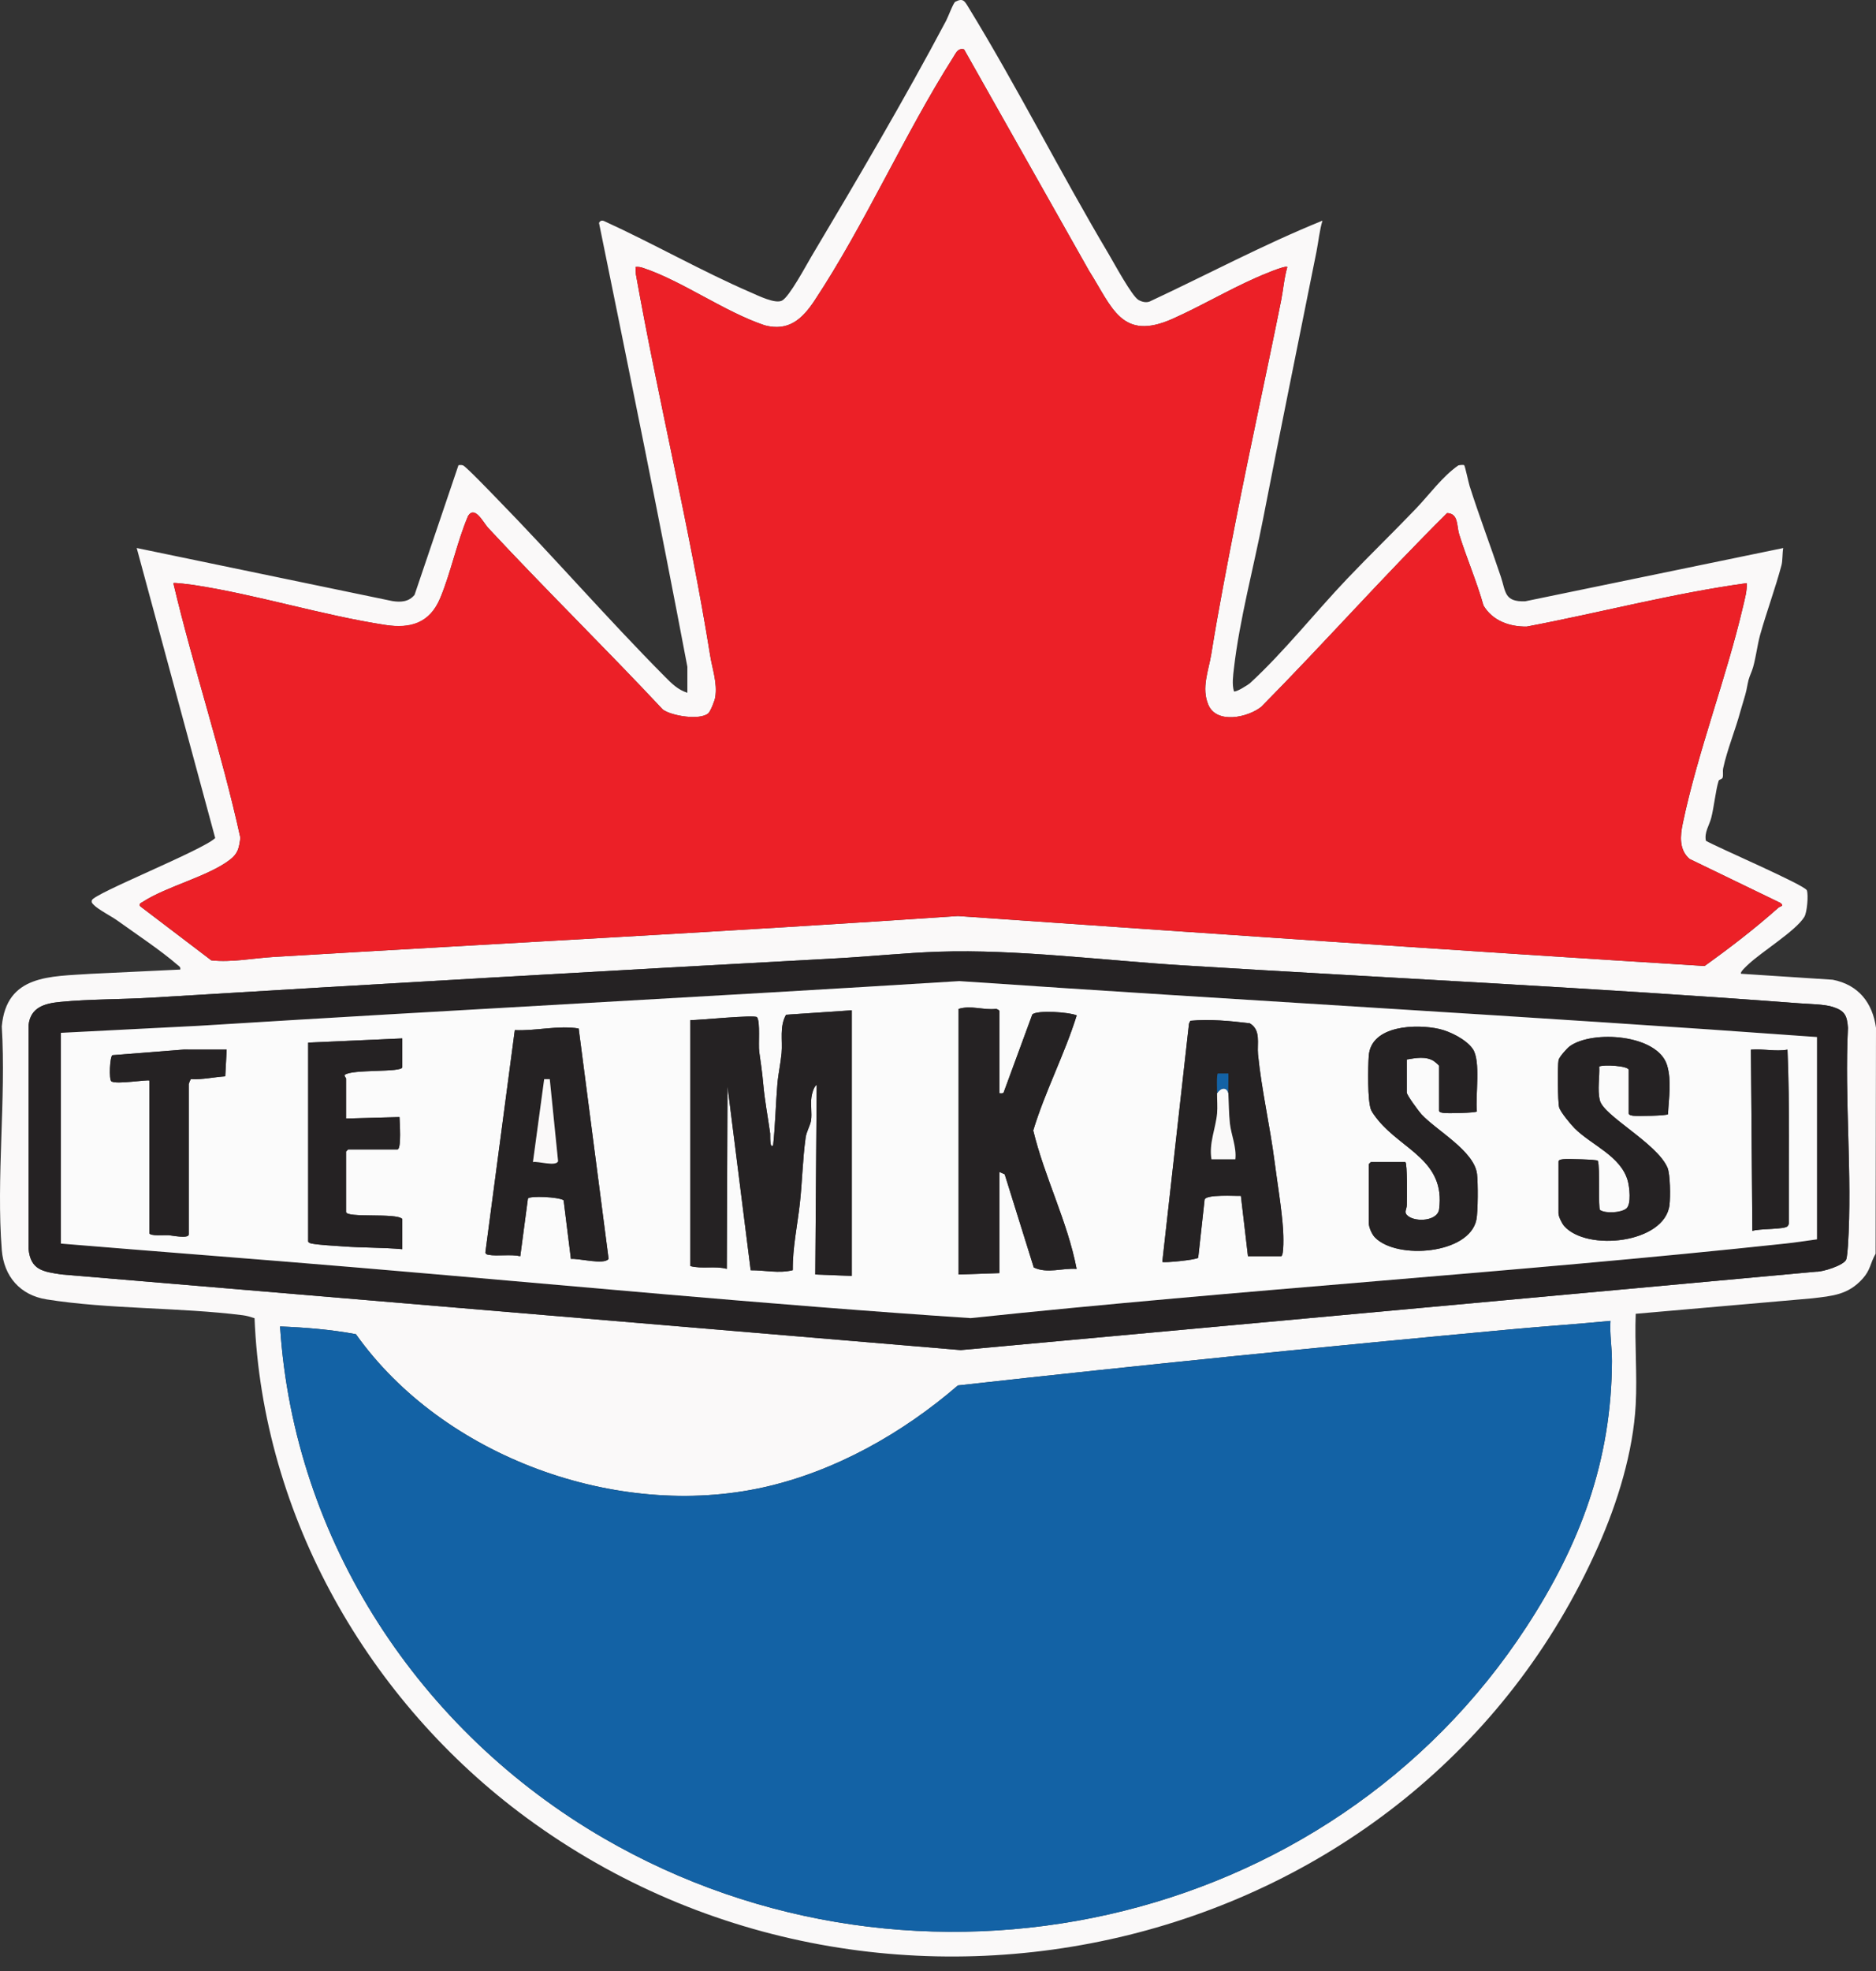 <svg width="99" height="104" viewBox="0 0 99 104" fill="none" xmlns="http://www.w3.org/2000/svg">
<rect x="0" y="0" width="99" height="104" fill="#333333" stroke="none"/>
<path d="M69.789 11.641C69.627 12.18 69.582 12.732 69.471 13.288C68.534 17.982 67.576 22.637 66.656 27.375C66.165 29.905 65.413 32.694 65.118 35.253C65.073 35.646 65.007 36.106 65.118 36.475C65.216 36.542 65.865 36.134 65.974 36.035C67.735 34.417 69.418 32.295 71.085 30.544C72.275 29.293 73.525 28.087 74.719 26.839C75.439 26.085 76.118 25.139 76.958 24.555C77.03 24.537 77.229 24.512 77.269 24.546C77.312 24.583 77.499 25.467 77.552 25.635C78.064 27.246 78.669 28.828 79.204 30.433C79.466 31.219 79.376 31.766 80.49 31.724L94.104 28.915C94.055 29.18 94.077 29.582 94.012 29.823C93.692 31.027 93.229 32.268 92.881 33.511C92.738 34.02 92.62 34.962 92.454 35.382C92.236 35.932 92.282 35.824 92.16 36.423C92.113 36.657 91.929 37.215 91.847 37.519C91.586 38.497 91.138 39.572 90.935 40.536C90.901 40.698 90.949 40.898 90.906 41.027C90.873 41.126 90.722 41.113 90.694 41.2C90.54 41.682 90.451 42.596 90.301 43.164C90.198 43.555 89.933 43.908 90.023 44.359C90.608 44.701 95.256 46.697 95.353 46.977C95.437 47.223 95.366 48.132 95.218 48.375C94.768 49.115 92.962 50.215 92.249 50.893C92.187 50.952 91.794 51.302 91.88 51.375L96.717 51.691C98.066 51.953 98.818 52.899 99 54.226L98.979 66.147C98.687 66.662 98.715 66.996 98.294 67.464C97.528 68.317 96.703 68.374 95.624 68.501L86.32 69.316C86.259 70.892 86.403 72.528 86.32 74.098C86.188 76.608 85.356 79.295 84.331 81.599C74.719 103.237 46.742 109.829 27.802 95.918C19.456 89.788 13.851 80.008 13.433 69.549C13.231 69.482 13.025 69.418 12.812 69.392C9.459 68.969 5.755 69.083 2.453 68.555C1.065 68.333 0.205 67.347 0.094 65.947C-0.205 62.159 0.327 57.982 0.094 54.154C0.342 51.406 2.664 51.525 4.806 51.378L9.512 51.154C9.541 51.015 9.444 50.975 9.358 50.901C8.491 50.146 7.164 49.267 6.2 48.573C5.884 48.346 5.172 47.98 4.952 47.745C4.876 47.665 4.817 47.627 4.849 47.498C4.938 47.145 10.727 44.845 11.357 44.215L7.214 28.913L20.691 31.709C21.142 31.784 21.575 31.758 21.878 31.382L24.195 24.542C24.273 24.533 24.359 24.527 24.436 24.554C24.581 24.604 25.96 26.038 26.195 26.28C29.211 29.364 32.048 32.639 35.087 35.7C35.447 36.063 35.766 36.389 36.274 36.551V35.181C34.792 27.361 33.199 19.56 31.611 11.762C31.675 11.63 31.779 11.614 31.903 11.675C34.479 12.851 37.047 14.317 39.636 15.436C40.023 15.604 40.914 16.046 41.27 15.859C41.661 15.653 42.529 14.022 42.812 13.546C45.205 9.528 47.745 5.213 49.929 1.091C50.039 0.883 50.31 0.146 50.412 0.093C50.813 -0.115 50.901 0.049 51.087 0.353C53.67 4.565 55.964 9.124 58.504 13.398C58.781 13.865 59.733 15.629 60.08 15.825C60.255 15.924 60.473 15.983 60.668 15.909C63.708 14.49 66.673 12.904 69.786 11.643L69.789 11.641ZM50.876 2.605C50.556 2.517 50.449 2.793 50.307 3.018C47.714 7.1 45.647 11.836 42.984 15.86C42.339 16.835 41.614 17.5 40.356 17.165C38.233 16.453 36.024 14.839 33.961 14.145C33.816 14.096 33.693 14.066 33.537 14.087L33.558 14.474C34.756 21.188 36.396 27.848 37.475 34.577C37.594 35.318 37.865 36.023 37.745 36.792C37.718 36.964 37.495 37.538 37.372 37.64C36.93 38.01 35.466 37.781 34.983 37.44C31.952 34.202 28.77 31.087 25.751 27.841C25.516 27.587 25.055 26.639 24.699 27.229C24.114 28.605 23.803 30.182 23.235 31.548C22.667 32.913 21.666 33.177 20.325 32.971C16.978 32.457 13.557 31.371 10.202 30.861C10.057 30.839 9.185 30.729 9.148 30.766C10.215 35.274 11.694 39.679 12.685 44.202C12.614 44.729 12.571 45.023 12.137 45.358C10.994 46.24 8.784 46.768 7.539 47.581C7.451 47.639 7.296 47.687 7.404 47.819L11.152 50.669C12.242 50.785 13.354 50.553 14.45 50.488C26.494 49.768 38.522 49.149 50.553 48.331C63.675 49.241 76.839 50.153 89.954 50.966C91.296 50.005 92.617 48.988 93.85 47.891C93.944 47.807 94.18 47.812 93.954 47.637L89.158 45.316C88.6 44.833 88.665 44.098 88.803 43.442C89.602 39.633 91.109 35.757 91.994 31.954C92.085 31.566 92.199 31.168 92.178 30.768C88.263 31.305 84.442 32.328 80.565 33.059C79.658 33.069 78.767 32.756 78.286 31.947C77.927 30.672 77.397 29.45 77.002 28.189C76.866 27.756 76.978 27.091 76.366 27.071C73.012 30.396 69.881 33.931 66.562 37.29C65.85 37.86 64.211 38.213 63.77 37.194C63.382 36.298 63.782 35.381 63.923 34.501C64.295 32.179 64.758 29.807 65.211 27.487C65.971 23.609 66.828 19.738 67.605 15.868C67.723 15.276 67.763 14.667 67.935 14.087C67.818 13.982 66.479 14.566 66.254 14.667C64.777 15.322 63.359 16.16 61.883 16.82C59.183 18.024 58.693 16.213 57.47 14.286L50.876 2.606V2.605ZM49.534 50.212C47.749 50.272 45.952 50.465 44.174 50.561C32.111 51.215 20.07 51.903 7.996 52.637C6.419 52.733 4.741 52.709 3.178 52.861C2.355 52.941 1.615 53.144 1.509 54.082L1.506 65.873C1.609 67.013 2.266 67.092 3.252 67.24L50.698 71.23L95.848 67.093C96.178 67.11 97.313 66.757 97.428 66.45C97.476 66.321 97.51 65.892 97.52 65.726C97.757 61.985 97.333 57.995 97.52 54.229C97.473 53.584 97.36 53.325 96.703 53.119C96.266 52.982 95.453 52.973 94.96 52.935C84.128 52.113 73.255 51.6 62.415 50.932C58.26 50.675 53.655 50.075 49.536 50.212H49.534ZM84.988 69.688C83.249 69.86 81.502 69.973 79.761 70.133C70.023 71.034 60.253 72.013 50.549 73.096C47.634 75.612 44.072 77.631 40.284 78.473C32.553 80.192 23.376 76.862 18.782 70.391C17.463 70.145 16.118 70.037 14.779 69.983C15.509 81.304 22.144 91.348 31.856 96.982C48.373 106.565 70.1 101.861 80.556 85.829C83.388 81.488 85.05 77.047 85.065 71.804C85.067 71.095 84.942 70.397 84.988 69.687V69.688Z" fill="#FAF9F9"/>
<path d="M50.876 2.605L57.47 14.284C58.695 16.212 59.183 18.022 61.883 16.818C63.361 16.16 64.777 15.321 66.254 14.665C66.479 14.566 67.818 13.98 67.935 14.086C67.763 14.667 67.723 15.275 67.605 15.866C66.828 19.736 65.971 23.608 65.211 27.485C64.758 29.806 64.295 32.176 63.923 34.5C63.782 35.378 63.382 36.295 63.77 37.193C64.211 38.21 65.85 37.857 66.562 37.289C69.879 33.929 73.011 30.394 76.366 27.07C76.978 27.089 76.866 27.755 77.002 28.188C77.397 29.448 77.927 30.672 78.286 31.945C78.767 32.755 79.658 33.068 80.565 33.057C84.442 32.326 88.263 31.303 92.178 30.766C92.199 31.168 92.085 31.564 91.994 31.953C91.109 35.756 89.601 39.632 88.803 43.441C88.665 44.096 88.6 44.832 89.158 45.315L93.954 47.636C94.18 47.81 93.944 47.806 93.85 47.889C92.615 48.986 91.296 50.003 89.954 50.964C76.839 50.152 63.675 49.24 50.553 48.329C38.521 49.148 26.494 49.766 14.45 50.487C13.354 50.552 12.244 50.785 11.152 50.668L7.404 47.818C7.296 47.686 7.451 47.637 7.539 47.579C8.784 46.768 10.994 46.239 12.137 45.356C12.571 45.021 12.614 44.728 12.685 44.2C11.694 39.678 10.215 35.272 9.148 30.765C9.185 30.728 10.057 30.838 10.202 30.86C13.557 31.37 16.98 32.455 20.325 32.97C21.666 33.176 22.688 32.857 23.235 31.546C23.782 30.236 24.116 28.605 24.699 27.227C25.055 26.637 25.516 27.586 25.751 27.84C28.769 31.085 31.952 34.202 34.983 37.439C35.466 37.78 36.93 38.008 37.372 37.639C37.495 37.537 37.718 36.961 37.745 36.791C37.865 36.021 37.594 35.317 37.475 34.575C36.396 27.847 34.756 21.186 33.558 14.473L33.537 14.086C33.693 14.065 33.816 14.095 33.961 14.143C36.024 14.837 38.233 16.452 40.356 17.164C41.612 17.499 42.339 16.833 42.984 15.859C45.647 11.835 47.714 7.099 50.307 3.017C50.449 2.793 50.556 2.516 50.876 2.603V2.605Z" fill="#EC2027"/>
<path d="M84.988 69.688C84.942 70.398 85.068 71.097 85.065 71.806C85.05 77.049 83.388 81.489 80.556 85.831C70.1 101.862 48.373 106.567 31.856 96.984C22.144 91.35 15.509 81.305 14.779 69.985C16.119 70.038 17.463 70.146 18.782 70.392C23.376 76.863 32.553 80.192 40.284 78.475C44.072 77.633 47.634 75.612 50.549 73.097C60.252 72.015 70.023 71.036 79.761 70.135C81.502 69.973 83.249 69.86 84.988 69.69V69.688Z" fill="#1362A5"/>
<path d="M49.534 50.212C53.654 50.075 58.259 50.675 62.413 50.932C73.254 51.6 84.127 52.113 94.958 52.935C95.452 52.972 96.264 52.981 96.702 53.119C97.359 53.325 97.473 53.584 97.519 54.229C97.332 57.997 97.756 61.985 97.519 65.726C97.508 65.892 97.474 66.321 97.427 66.45C97.313 66.758 96.177 67.11 95.846 67.093L50.697 71.23L3.251 67.24C2.266 67.091 1.609 67.012 1.504 65.873L1.507 54.082C1.612 53.144 2.354 52.941 3.177 52.861C4.738 52.709 6.418 52.732 7.994 52.637C20.068 51.903 32.109 51.215 44.173 50.561C45.951 50.465 47.748 50.273 49.533 50.212H49.534ZM95.885 54.713C80.808 53.617 65.707 52.792 50.624 51.762C37.256 52.595 23.893 53.283 10.515 54.118L3.214 54.49V65.611C8.414 66.041 13.618 66.434 18.82 66.871C29.617 67.781 40.411 68.828 51.222 69.543C65.529 68.031 79.914 67.144 94.217 65.609C94.774 65.55 95.332 65.464 95.885 65.387V54.711V54.713Z" fill="#252223"/>
<path d="M95.885 54.713V65.388C95.33 65.465 94.773 65.55 94.217 65.611C79.913 67.144 65.529 68.032 51.222 69.544C40.413 68.828 29.617 67.783 18.82 66.873C13.62 66.434 8.414 66.042 3.214 65.612V54.492L10.515 54.12C23.893 53.285 37.256 52.597 50.624 51.763C65.707 52.794 80.808 53.618 95.885 54.714V54.713ZM52.737 57.678V53.341C52.737 53.3 52.613 53.227 52.552 53.23C51.892 53.303 51.235 53.027 50.587 53.23V67.242L52.737 67.168V61.83L53.019 61.956L54.553 66.871C55.271 67.211 56.064 66.89 56.815 66.945C56.334 64.442 55.124 62.126 54.525 59.643C55.154 57.568 56.174 55.641 56.819 53.572C56.456 53.402 54.724 53.28 54.476 53.523L52.965 57.634C52.952 57.708 52.745 57.685 52.736 57.677L52.737 57.678ZM44.953 53.304L41.48 53.538C41.124 54.168 41.307 54.889 41.245 55.564C41.194 56.103 41.068 56.654 41.023 57.196C40.935 58.27 40.914 59.351 40.8 60.421C40.607 60.658 40.653 59.874 40.642 59.8C40.522 58.932 40.356 58.074 40.278 57.199C40.217 56.523 40.153 56.12 40.064 55.485C40.011 55.104 40.128 53.933 39.952 53.67C39.852 53.523 36.841 53.83 36.426 53.823V66.797C37.057 66.963 37.726 66.773 38.353 66.945L38.39 57.307L39.614 67.019C40.358 67.012 41.096 67.199 41.835 67.015C41.824 65.83 42.079 64.668 42.208 63.496C42.337 62.325 42.356 61.155 42.514 60.021C42.56 59.693 42.757 59.382 42.798 59.119C42.858 58.737 42.764 58.289 42.822 57.883C42.847 57.705 42.941 57.336 43.098 57.233L43.024 67.242L44.951 67.316V53.304H44.953ZM65.859 66.278H67.602C67.768 66.278 67.725 65.098 67.711 64.908C67.642 63.802 67.406 62.414 67.259 61.283C67.022 59.437 66.567 57.465 66.386 55.632C66.328 55.048 66.555 54.352 65.951 53.99C64.913 53.864 63.856 53.762 62.814 53.857L62.744 54.01L61.336 66.576C61.404 66.644 63.153 66.468 63.23 66.359L63.569 63.287C63.663 63.005 65.173 63.109 65.483 63.096L65.856 66.279L65.859 66.278ZM32.117 66.416L30.538 54.263C29.458 54.085 28.279 54.4 27.167 54.349L25.613 66.082C25.639 66.179 25.704 66.189 25.788 66.204C26.244 66.287 26.955 66.162 27.456 66.276L27.86 63.232C27.965 63.078 29.479 63.145 29.743 63.324L30.128 66.422C30.505 66.373 31.899 66.752 32.117 66.414V66.416ZM74.163 61.311H72.346C72.339 61.311 72.235 61.415 72.235 61.422V64.536C72.235 64.755 72.4 65.124 72.558 65.287C73.719 66.478 77.537 66.171 77.911 64.355C78 63.922 78.001 62.398 77.945 61.939C77.795 60.716 75.803 59.646 75.014 58.792C74.873 58.639 74.237 57.779 74.237 57.641V55.899C74.707 55.822 75.248 55.713 75.671 55.985C75.727 56.022 75.942 56.203 75.942 56.232V58.605C75.942 58.686 76.123 58.712 76.197 58.72C76.412 58.746 77.861 58.72 77.939 58.639C77.847 57.832 78.157 55.982 77.721 55.343C77.383 54.849 76.532 54.422 75.957 54.29C74.759 54.016 72.346 54.078 72.232 55.711C72.191 56.29 72.159 58.096 72.354 58.56C72.412 58.7 72.612 58.961 72.716 59.088C74.014 60.679 76.281 61.231 75.945 63.799C75.863 64.421 74.735 64.488 74.312 64.164C74.053 63.965 74.237 63.833 74.24 63.575C74.244 63.264 74.274 61.382 74.163 61.311ZM82.244 61.274V64.017C82.244 64.183 82.423 64.546 82.542 64.683C83.717 66.041 87.856 65.612 88.103 63.573C88.154 63.157 88.146 61.959 87.994 61.604C87.436 60.313 84.622 58.879 84.426 58.055C84.288 57.473 84.422 56.86 84.395 56.271C84.622 56.158 85.952 56.232 85.952 56.456V58.755C85.952 58.836 86.133 58.861 86.207 58.87C86.428 58.895 87.946 58.87 88.023 58.789C88.063 57.954 88.221 57.027 87.976 56.21C87.484 54.57 84.039 54.339 82.843 55.2C82.691 55.31 82.278 55.771 82.247 55.939C82.189 56.237 82.205 58.142 82.279 58.424C82.343 58.667 82.899 59.336 83.098 59.533C83.996 60.427 85.528 60.985 85.898 62.292C85.99 62.617 86.108 63.53 85.824 63.765C85.541 63.999 84.727 64.039 84.437 63.843C84.328 63.769 84.451 61.59 84.318 61.241C84.254 61.176 82.708 61.137 82.499 61.163C82.411 61.173 82.273 61.18 82.244 61.278V61.274ZM21.229 54.787L16.262 55.009V65.499C16.262 65.551 16.385 65.6 16.447 65.611C16.908 65.691 17.592 65.722 18.08 65.757C19.125 65.836 20.185 65.811 21.229 65.907V64.313C20.93 63.975 18.264 64.278 18.264 63.943V60.755C18.264 60.747 18.367 60.644 18.375 60.644H20.97C21.198 60.644 21.088 59.153 21.081 58.938L18.264 59.013V56.9C18.264 56.87 18.161 56.79 18.189 56.716C18.529 56.397 21.229 56.599 21.229 56.306V54.787ZM7.884 57.011V65.055C7.884 65.23 8.707 65.156 8.884 65.167C9.039 65.178 9.96 65.371 9.96 65.129V57.196C9.96 57.175 10.048 56.941 10.08 56.932C10.687 56.972 11.284 56.825 11.886 56.787L11.962 55.378L9.698 55.375L5.932 55.672C5.797 55.748 5.739 56.956 5.878 57.052C6.135 57.23 7.813 56.94 7.884 57.011ZM94.328 55.38C93.693 55.494 93.053 55.321 92.4 55.38L92.476 64.944C92.802 64.814 94.192 64.877 94.337 64.691C94.374 64.644 94.396 64.594 94.402 64.534C94.392 61.481 94.454 58.421 94.329 55.38H94.328Z" fill="#FBFBFB"/>
<path d="M44.953 53.304V67.316L43.025 67.242L43.099 57.233C42.941 57.336 42.849 57.705 42.824 57.883C42.764 58.289 42.859 58.737 42.8 59.119C42.76 59.383 42.561 59.693 42.515 60.021C42.358 61.155 42.336 62.362 42.21 63.496C42.084 64.631 41.824 65.83 41.836 67.015C41.098 67.199 40.359 67.012 39.615 67.019L38.392 57.307L38.355 66.945C37.727 66.775 37.059 66.964 36.427 66.797V53.823C36.842 53.83 39.854 53.525 39.953 53.67C40.13 53.931 40.012 55.102 40.066 55.485C40.155 56.12 40.218 56.523 40.279 57.199C40.358 58.074 40.522 58.932 40.644 59.8C40.654 59.873 40.608 60.658 40.801 60.421C40.915 59.351 40.935 58.27 41.025 57.196C41.071 56.654 41.197 56.103 41.246 55.564C41.308 54.889 41.126 54.168 41.482 53.538L44.954 53.304H44.953Z" fill="#252223"/>
<path d="M52.737 57.678C52.746 57.685 52.954 57.709 52.967 57.635L54.478 53.525C54.727 53.28 56.457 53.402 56.821 53.574C56.176 55.642 55.156 57.57 54.527 59.644C55.126 62.126 56.336 64.442 56.816 66.947C56.066 66.892 55.271 67.212 54.555 66.873L53.02 61.957L52.739 61.831V67.169L50.589 67.243V53.231C51.237 53.028 51.894 53.304 52.553 53.231C52.614 53.228 52.739 53.301 52.739 53.343V57.679L52.737 57.678Z" fill="#252223"/>
<path d="M65.859 66.278L65.486 63.094C65.176 63.108 63.666 63.004 63.572 63.286L63.233 66.358C63.155 66.466 61.405 66.643 61.339 66.575L62.747 54.008L62.817 53.855C63.859 53.761 64.916 53.863 65.954 53.989C66.558 54.351 66.332 55.046 66.389 55.63C66.57 57.463 67.025 59.437 67.262 61.281C67.407 62.414 67.645 63.802 67.714 64.906C67.726 65.098 67.771 66.276 67.605 66.276H65.862L65.859 66.278ZM64.228 57.678C64.225 58.023 64.258 58.415 64.228 58.752C64.156 59.534 63.788 60.325 63.933 61.163H65.194C65.265 60.525 64.97 59.861 64.904 59.265C64.853 58.79 64.848 58.175 64.823 57.678C64.805 57.334 64.835 56.984 64.823 56.64H64.271C64.194 56.651 64.23 57.53 64.228 57.678Z" fill="#252223"/>
<path d="M32.117 66.416C31.9 66.754 30.506 66.373 30.128 66.423L29.743 63.326C29.479 63.148 27.964 63.081 27.86 63.234L27.456 66.278C26.957 66.164 26.244 66.288 25.788 66.205C25.704 66.19 25.639 66.18 25.613 66.084L27.167 54.351C28.279 54.401 29.458 54.087 30.538 54.265L32.117 66.417V66.416ZM29.013 56.937H28.717L28.124 61.311C28.377 61.248 29.351 61.566 29.451 61.263L29.013 56.937Z" fill="#252223"/>
<path d="M74.163 61.311C74.275 61.382 74.244 63.264 74.24 63.575C74.237 63.833 74.053 63.965 74.312 64.164C74.737 64.487 75.863 64.42 75.945 63.799C76.28 61.231 74.013 60.679 72.716 59.088C72.612 58.961 72.412 58.7 72.354 58.56C72.159 58.096 72.191 56.29 72.232 55.711C72.348 54.078 74.759 54.016 75.957 54.29C76.531 54.422 77.383 54.849 77.721 55.343C78.159 55.98 77.847 57.832 77.939 58.639C77.861 58.719 76.412 58.746 76.197 58.72C76.123 58.712 75.942 58.686 75.942 58.605V56.232C75.942 56.204 75.727 56.022 75.671 55.985C75.249 55.712 74.707 55.82 74.237 55.899V57.641C74.237 57.779 74.873 58.637 75.014 58.792C75.801 59.646 77.795 60.718 77.945 61.94C78.001 62.398 78 63.922 77.911 64.355C77.537 66.171 73.719 66.478 72.558 65.287C72.398 65.124 72.235 64.755 72.235 64.536V61.422C72.235 61.415 72.339 61.311 72.346 61.311H74.163Z" fill="#252223"/>
<path d="M82.244 61.274C82.273 61.177 82.413 61.168 82.499 61.158C82.708 61.133 84.254 61.171 84.318 61.237C84.45 61.585 84.328 63.766 84.437 63.839C84.726 64.034 85.553 63.984 85.824 63.76C86.096 63.536 85.99 62.613 85.898 62.288C85.528 60.982 83.995 60.424 83.098 59.529C82.899 59.331 82.343 58.663 82.279 58.419C82.205 58.139 82.189 56.232 82.247 55.934C82.279 55.767 82.691 55.306 82.843 55.196C84.039 54.334 87.485 54.566 87.976 56.206C88.221 57.021 88.063 57.948 88.023 58.784C87.946 58.864 86.428 58.891 86.207 58.866C86.133 58.857 85.952 58.832 85.952 58.75V56.452C85.952 56.228 84.623 56.154 84.395 56.267C84.422 56.857 84.288 57.471 84.426 58.05C84.622 58.876 87.435 60.308 87.994 61.6C88.146 61.954 88.154 63.152 88.103 63.569C87.856 65.608 83.717 66.036 82.542 64.678C82.423 64.542 82.244 64.178 82.244 64.012V61.269V61.274Z" fill="#252223"/>
<path d="M21.229 54.787V56.306C21.229 56.597 18.527 56.395 18.189 56.716C18.161 56.79 18.264 56.871 18.264 56.9V59.013L21.081 58.938C21.088 59.155 21.198 60.644 20.97 60.644H18.375C18.367 60.644 18.264 60.747 18.264 60.755V63.943C18.264 64.278 20.93 63.975 21.229 64.313V65.907C20.185 65.811 19.123 65.838 18.08 65.757C17.592 65.72 16.908 65.691 16.447 65.611C16.385 65.6 16.262 65.551 16.262 65.499V55.009L21.229 54.787Z" fill="#252223"/>
<path d="M7.884 57.011C7.813 56.94 6.135 57.232 5.878 57.052C5.74 56.956 5.797 55.749 5.932 55.672L9.698 55.375L11.962 55.378L11.886 56.787C11.283 56.825 10.687 56.971 10.08 56.932C10.048 56.941 9.96 57.175 9.96 57.196V65.129C9.96 65.371 9.041 65.176 8.884 65.167C8.707 65.156 7.884 65.231 7.884 65.055V57.011Z" fill="#252223"/>
<path d="M94.328 55.38C94.453 58.421 94.39 61.481 94.401 64.534C94.395 64.594 94.372 64.645 94.335 64.691C94.19 64.875 92.801 64.814 92.475 64.944L92.399 55.38C93.051 55.321 93.692 55.494 94.326 55.38H94.328Z" fill="#252223"/>
<path d="M64.228 57.678C64.402 57.398 64.727 57.313 64.822 57.678C64.847 58.175 64.851 58.79 64.903 59.265C64.968 59.861 65.263 60.525 65.192 61.163H63.932C63.788 60.325 64.154 59.534 64.227 58.752C64.258 58.415 64.224 58.023 64.227 57.678H64.228Z" fill="#FAF9F9"/>
<path d="M64.228 57.678C64.23 57.528 64.194 56.651 64.271 56.639H64.823C64.835 56.984 64.805 57.334 64.823 57.678C64.728 57.313 64.403 57.398 64.23 57.678H64.228Z" fill="#1362A5"/>
<path d="M29.013 56.937L29.451 61.263C29.351 61.566 28.376 61.248 28.124 61.311L28.717 56.937H29.013Z" fill="#FAF9F9"/>
</svg>
